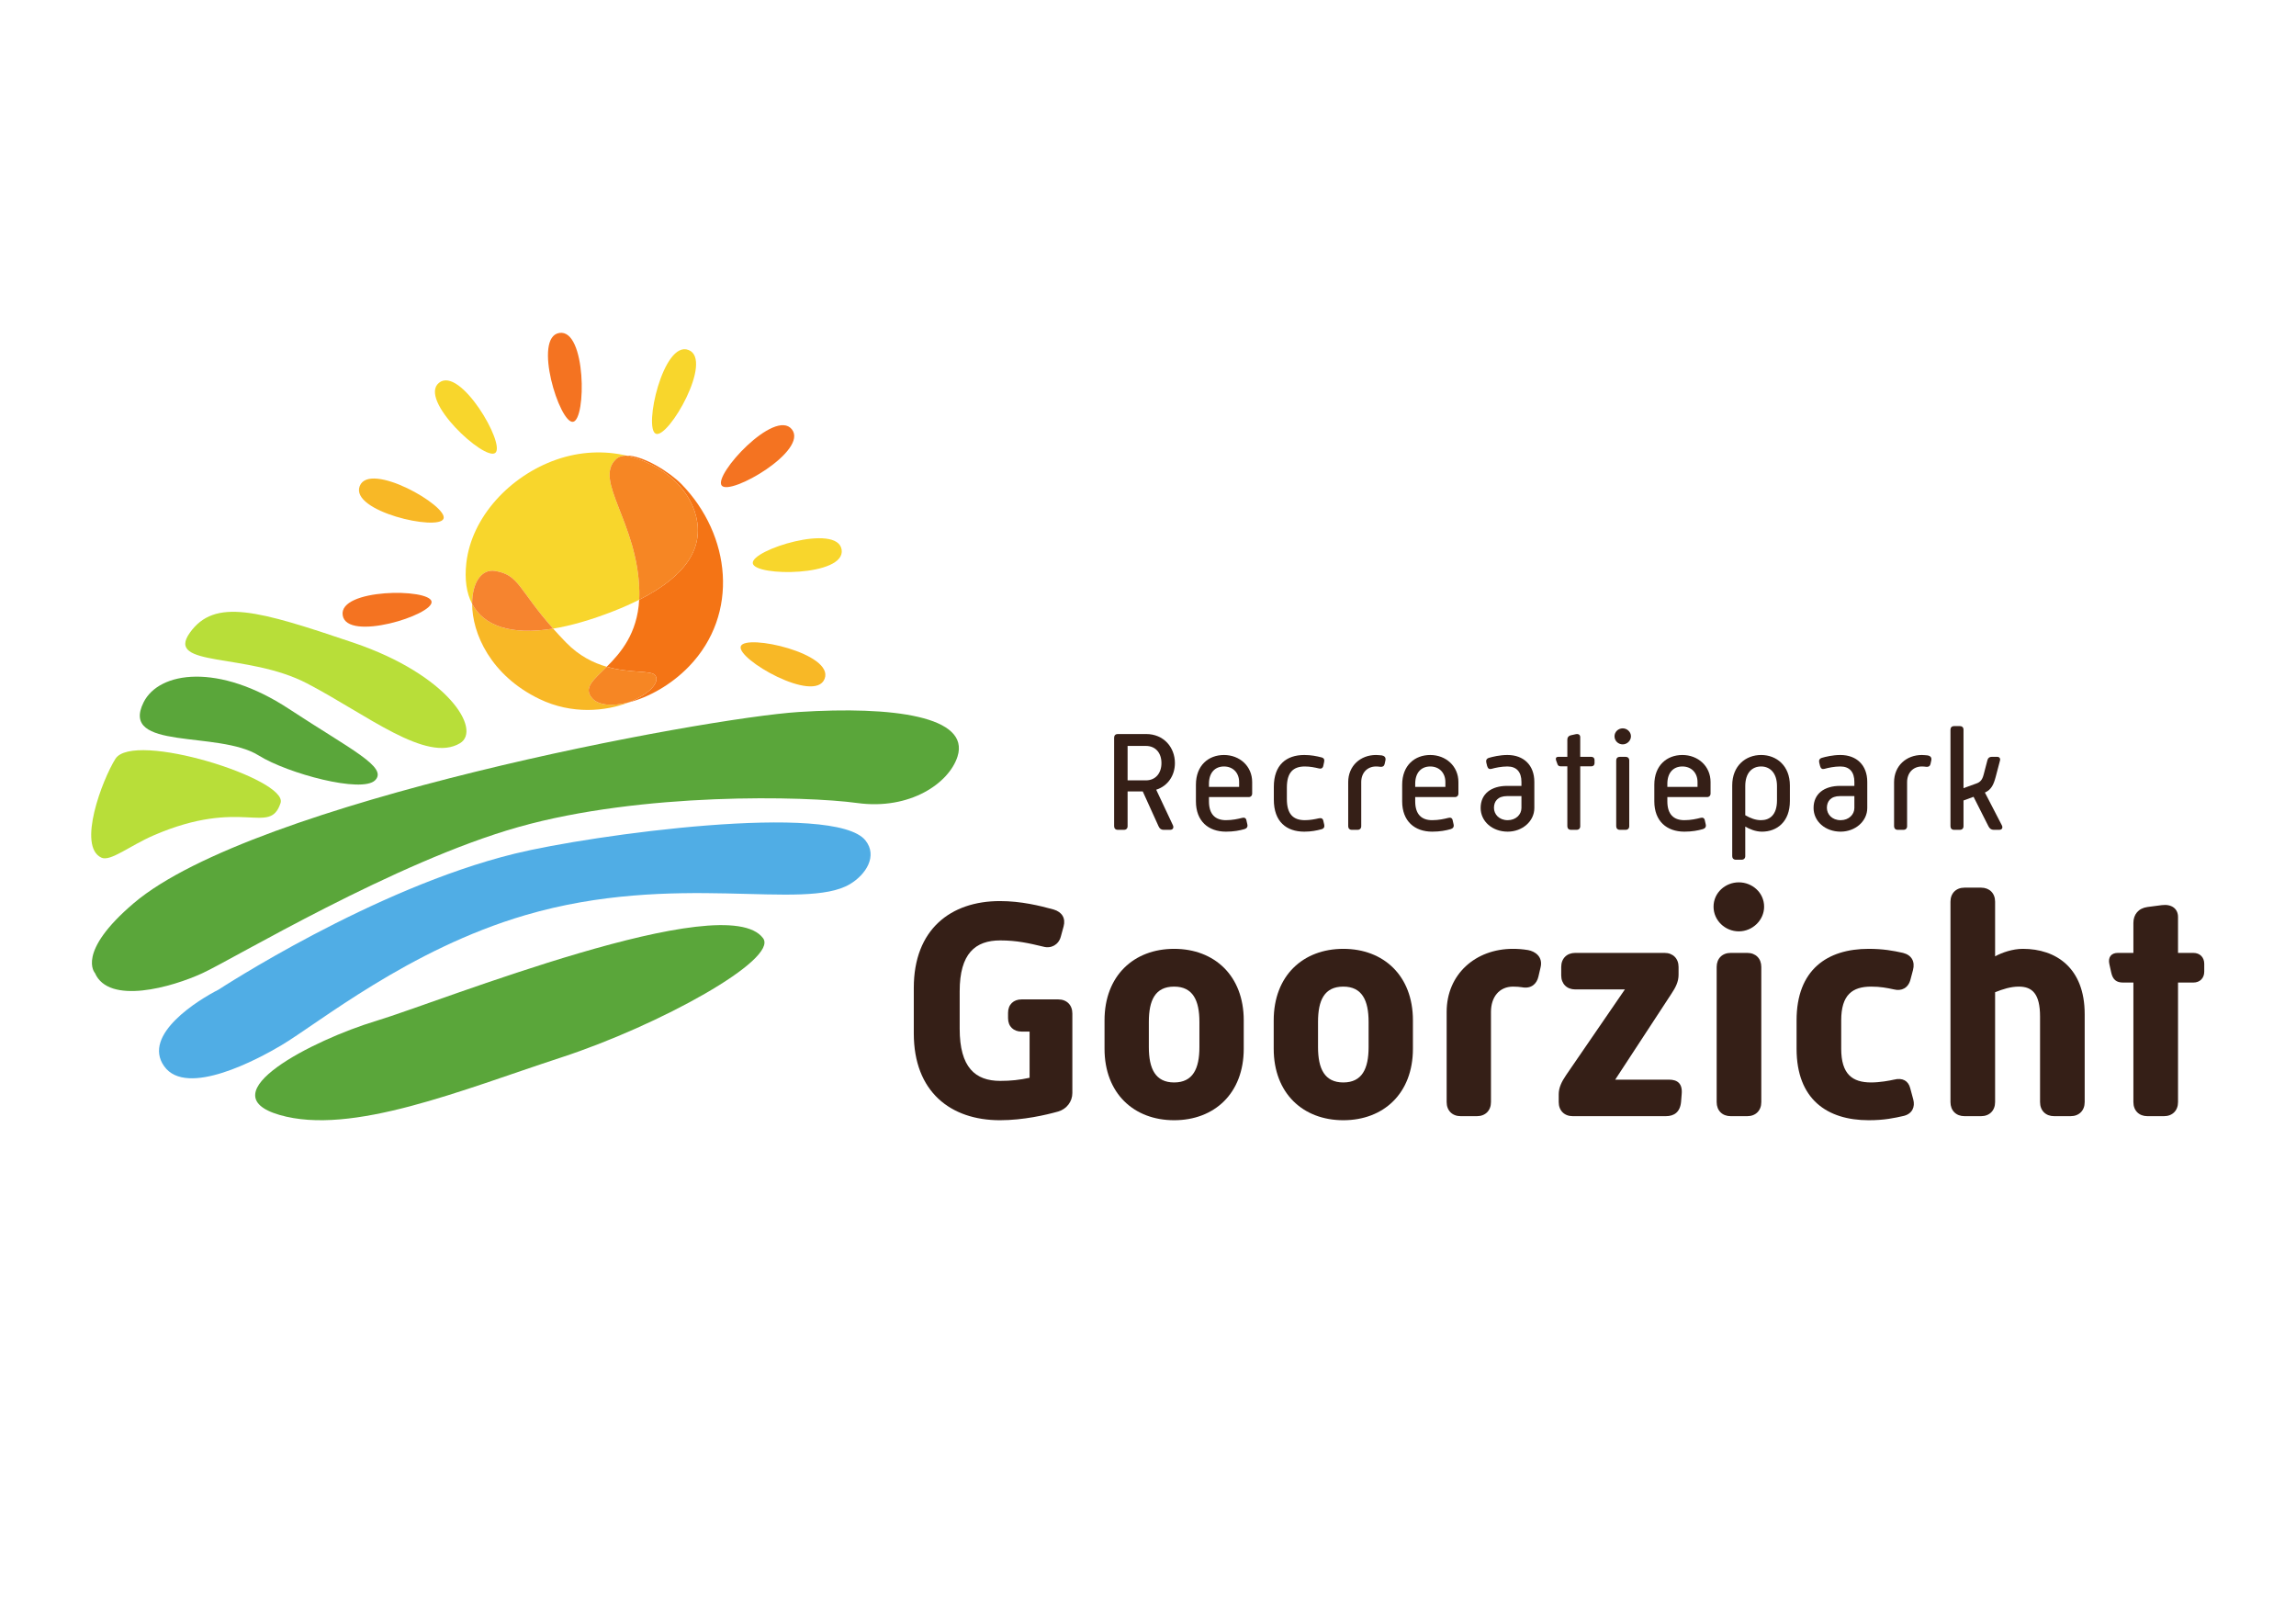 <?xml version="1.0" encoding="UTF-8" standalone="no"?>
<svg xmlns:dc="http://purl.org/dc/elements/1.1/" xmlns:cc="http://creativecommons.org/ns#" xmlns:rdf="http://www.w3.org/1999/02/22-rdf-syntax-ns#" xmlns:svg="http://www.w3.org/2000/svg" xmlns="http://www.w3.org/2000/svg" viewBox="0 0 1122.52 793.701" height="793.701" width="1122.52" xml:space="preserve" id="svg2" version="1.1">
  <defs id="defs6">
    <clipPath id="clipPath18">
      <path id="path16" d="M 0,0 H 841.89 V 595.276 H 0 Z"></path>
    </clipPath>
  </defs>
  <g transform="matrix(1.333,0,0,-1.333,0,793.701)" id="g10">
    <g id="g12">
      <g clip-path="url(#clipPath18)" id="g14">
        <g transform="translate(408.628,324.953)" id="g20">
          <path id="path22" style="fill:#351f17;fill-opacity:1;fill-rule:nonzero;stroke:none" d="m 0,0 c 0,0.779 0.52,1.299 1.3,1.299 h 10.445 c 6.442,0 10.548,-4.885 10.548,-10.653 0,-4.573 -2.599,-8.418 -6.86,-9.769 l 6.133,-13.042 c 0.416,-0.936 -0.053,-1.663 -0.988,-1.663 h -2.495 c -0.777,0 -1.402,0.415 -1.766,1.247 l -5.82,12.835 H 4.938 v -12.783 c 0,-0.779 -0.52,-1.299 -1.299,-1.299 H 1.3 c -0.78,0 -1.3,0.52 -1.3,1.299 z m 11.641,-15.693 c 3.585,0 5.716,2.65 5.716,6.339 0,3.689 -2.131,6.288 -5.716,6.288 H 4.938 v -12.627 z"></path>
        </g>
        <g transform="translate(438.627,307.649)" id="g24">
          <path id="path26" style="fill:#351f17;fill-opacity:1;fill-rule:nonzero;stroke:none" d="m 0,0 c 0,7.119 4.625,10.913 10.288,10.913 5.716,0 10.341,-4.053 10.341,-9.926 v -4.208 c 0,-0.78 -0.52,-1.3 -1.299,-1.3 H 4.781 v -1.558 c 0,-4.781 2.339,-6.911 6.236,-6.911 2.39,0 4.416,0.467 5.871,0.831 0.831,0.26 1.455,-0.052 1.611,-0.779 l 0.364,-1.611 c 0.207,-0.884 -0.209,-1.455 -1.04,-1.715 -1.819,-0.52 -3.949,-0.935 -6.806,-0.935 C 4.572,-17.199 0,-13.354 0,-6.079 Z m 15.849,-0.779 v 1.766 c 0,3.378 -2.235,5.716 -5.561,5.716 -3.221,0 -5.507,-2.182 -5.507,-6.339 v -1.143 z"></path>
        </g>
        <g transform="translate(467.201,306.87)" id="g28">
          <path id="path30" style="fill:#351f17;fill-opacity:1;fill-rule:nonzero;stroke:none" d="m 0,0 c 0,8.106 4.625,11.692 11.172,11.692 2.495,0 4.521,-0.417 6.34,-0.884 0.831,-0.208 1.142,-0.78 0.935,-1.663 L 18.134,7.69 C 17.979,6.859 17.303,6.547 16.577,6.755 c -1.559,0.364 -3.275,0.727 -5.196,0.727 -4.365,0 -6.6,-2.286 -6.6,-7.742 v -4.209 c 0,-5.404 2.235,-7.743 6.6,-7.743 1.973,0 3.687,0.365 5.092,0.676 0.883,0.207 1.506,-0.051 1.661,-0.831 l 0.365,-1.56 c 0.155,-0.778 -0.156,-1.402 -1.04,-1.61 -1.715,-0.468 -3.741,-0.883 -6.287,-0.883 C 4.625,-16.42 0,-12.783 0,-4.677 Z"></path>
        </g>
        <g transform="translate(494.478,308.585)" id="g32">
          <path id="path34" style="fill:#351f17;fill-opacity:1;fill-rule:nonzero;stroke:none" d="m 0,0 c 0,6.027 4.519,9.977 10.184,9.977 0.675,0 1.559,-0.104 2.181,-0.157 0.833,-0.155 1.509,-0.675 1.3,-1.766 L 13.354,6.651 C 13.198,5.924 12.625,5.507 11.587,5.664 11.223,5.715 10.808,5.767 10.235,5.767 6.962,5.767 4.779,3.429 4.779,0 v -16.16 c 0,-0.78 -0.518,-1.3 -1.298,-1.3 H 1.298 c -0.78,0 -1.298,0.52 -1.298,1.3 z"></path>
        </g>
        <g transform="translate(514.272,307.649)" id="g36">
          <path id="path38" style="fill:#351f17;fill-opacity:1;fill-rule:nonzero;stroke:none" d="m 0,0 c 0,7.119 4.625,10.913 10.288,10.913 5.716,0 10.341,-4.053 10.341,-9.926 v -4.208 c 0,-0.78 -0.52,-1.3 -1.299,-1.3 H 4.781 v -1.558 c 0,-4.781 2.339,-6.911 6.235,-6.911 2.391,0 4.417,0.467 5.872,0.831 0.831,0.26 1.455,-0.052 1.611,-0.779 l 0.364,-1.611 c 0.206,-0.884 -0.209,-1.455 -1.04,-1.715 -1.819,-0.52 -3.949,-0.935 -6.807,-0.935 C 4.572,-17.199 0,-13.354 0,-6.079 Z m 15.848,-0.779 v 1.766 c 0,3.378 -2.235,5.716 -5.56,5.716 -3.222,0 -5.507,-2.182 -5.507,-6.339 v -1.143 z"></path>
        </g>
        <g transform="translate(552.771,307.233)" id="g40">
          <path id="path42" style="fill:#351f17;fill-opacity:1;fill-rule:nonzero;stroke:none" d="m 0,0 h 5.247 v 1.455 c 0,3.638 -1.766,5.664 -5.143,5.664 -2.183,0 -4.416,-0.468 -5.871,-0.883 -0.833,-0.208 -1.3,0.155 -1.56,1.039 l -0.311,1.247 c -0.209,0.884 0.103,1.507 0.987,1.767 1.246,0.363 3.896,1.04 6.755,1.04 5.976,0 9.873,-3.742 9.873,-9.874 v -9.561 c 0,-4.884 -4.416,-8.678 -9.769,-8.678 -5.664,0 -9.925,3.794 -9.925,8.678 C -9.717,-2.858 -5.767,0 0,0 m 0.208,-12.575 c 3.013,0 5.039,2.078 5.039,4.469 v 4.365 H 0 c -3.43,0 -4.832,-1.923 -4.832,-4.313 0,-2.338 1.871,-4.521 5.04,-4.521"></path>
        </g>
        <g transform="translate(574.852,314.404)" id="g44">
          <path id="path46" style="fill:#351f17;fill-opacity:1;fill-rule:nonzero;stroke:none" d="m 0,0 h -2.339 c -0.78,0 -1.142,0.26 -1.351,0.987 l -0.468,1.299 c -0.207,0.727 0.104,1.195 0.779,1.195 H 0 v 6.34 c 0,0.779 0.416,1.351 1.247,1.559 l 1.87,0.415 c 1.04,0.208 1.611,-0.311 1.611,-1.091 V 3.481 h 4.105 c 0.675,0 1.144,-0.468 1.144,-1.143 V 1.143 C 9.977,0.467 9.508,0 8.833,0 H 4.728 v -21.98 c 0,-0.78 -0.52,-1.299 -1.3,-1.299 H 1.298 C 0.52,-23.279 0,-22.76 0,-21.98 Z"></path>
        </g>
        <g transform="translate(592.153,325.421)" id="g48">
          <path id="path50" style="fill:#351f17;fill-opacity:1;fill-rule:nonzero;stroke:none" d="M 0,0 C 0,1.611 1.351,2.909 3.013,2.909 4.625,2.909 6.027,1.611 6.027,0 6.027,-1.612 4.625,-2.963 3.013,-2.963 1.351,-2.963 0,-1.663 0,0 m 0.623,-8.834 c 0,0.78 0.519,1.299 1.299,1.299 h 2.183 c 0.78,0 1.298,-0.519 1.298,-1.299 v -24.162 c 0,-0.78 -0.518,-1.3 -1.298,-1.3 H 1.922 c -0.78,0 -1.299,0.52 -1.299,1.3 z"></path>
        </g>
        <g transform="translate(606.751,307.649)" id="g52">
          <path id="path54" style="fill:#351f17;fill-opacity:1;fill-rule:nonzero;stroke:none" d="m 0,0 c 0,7.119 4.625,10.913 10.288,10.913 5.716,0 10.341,-4.053 10.341,-9.926 v -4.208 c 0,-0.78 -0.52,-1.3 -1.299,-1.3 H 4.781 v -1.558 c 0,-4.781 2.339,-6.911 6.236,-6.911 2.39,0 4.416,0.467 5.871,0.831 0.831,0.26 1.455,-0.052 1.611,-0.779 l 0.364,-1.611 c 0.207,-0.884 -0.209,-1.455 -1.04,-1.715 -1.819,-0.52 -3.949,-0.935 -6.806,-0.935 C 4.572,-17.199 0,-13.354 0,-6.079 Z m 15.849,-0.779 v 1.766 c 0,3.378 -2.235,5.716 -5.561,5.716 -3.221,0 -5.507,-2.182 -5.507,-6.339 v -1.143 z"></path>
        </g>
        <g transform="translate(640.106,281.46)" id="g56">
          <path id="path58" style="fill:#351f17;fill-opacity:1;fill-rule:nonzero;stroke:none" d="m 0,0 c 0,-0.78 -0.52,-1.299 -1.3,-1.299 h -2.181 c -0.78,0 -1.3,0.519 -1.3,1.299 v 25.93 c 0,7.222 4.936,11.172 10.601,11.172 5.663,0 10.548,-3.95 10.548,-11.172 V 20.214 C 16.368,12.523 11.536,8.989 6.131,8.989 3.741,8.989 1.455,9.977 0,10.86 Z m 5.767,13.198 c 3.17,0 5.872,1.871 5.872,7.275 v 5.197 c 0,4.936 -2.649,7.222 -5.819,7.222 C 2.546,32.892 0,30.606 0,25.67 V 15.016 c 1.871,-1.09 3.794,-1.818 5.767,-1.818"></path>
        </g>
        <g transform="translate(674.877,307.233)" id="g60">
          <path id="path62" style="fill:#351f17;fill-opacity:1;fill-rule:nonzero;stroke:none" d="m 0,0 h 5.248 v 1.455 c 0,3.638 -1.767,5.664 -5.144,5.664 -2.183,0 -4.416,-0.468 -5.871,-0.883 -0.833,-0.208 -1.299,0.155 -1.56,1.039 l -0.311,1.247 c -0.208,0.884 0.103,1.507 0.987,1.767 1.246,0.363 3.897,1.04 6.755,1.04 5.976,0 9.873,-3.742 9.873,-9.874 v -9.561 c 0,-4.884 -4.416,-8.678 -9.768,-8.678 -5.665,0 -9.926,3.794 -9.926,8.678 C -9.717,-2.858 -5.767,0 0,0 m 0.209,-12.575 c 3.012,0 5.039,2.078 5.039,4.469 v 4.365 H 0 c -3.43,0 -4.832,-1.923 -4.832,-4.313 0,-2.338 1.871,-4.521 5.041,-4.521"></path>
        </g>
        <g transform="translate(694.685,308.585)" id="g64">
          <path id="path66" style="fill:#351f17;fill-opacity:1;fill-rule:nonzero;stroke:none" d="m 0,0 c 0,6.027 4.519,9.977 10.184,9.977 0.675,0 1.559,-0.104 2.181,-0.157 0.833,-0.155 1.509,-0.675 1.3,-1.766 L 13.354,6.651 C 13.198,5.924 12.625,5.507 11.587,5.664 11.223,5.715 10.808,5.767 10.235,5.767 6.962,5.767 4.779,3.429 4.779,0 v -16.16 c 0,-0.78 -0.518,-1.3 -1.298,-1.3 H 1.298 c -0.78,0 -1.298,0.52 -1.298,1.3 z"></path>
        </g>
        <g transform="translate(715.371,327.862)" id="g68">
          <path id="path70" style="fill:#351f17;fill-opacity:1;fill-rule:nonzero;stroke:none" d="M 0,0 C 0,0.78 0.52,1.299 1.299,1.299 H 3.483 C 4.263,1.299 4.781,0.78 4.781,0 v -21.46 l 4.729,1.714 c 1.506,0.52 2.182,1.455 2.65,3.222 l 1.402,5.352 c 0.209,0.832 0.78,1.195 1.56,1.195 h 2.026 c 0.832,0 1.248,-0.623 0.988,-1.455 l -1.559,-5.924 c -0.727,-2.701 -1.56,-4.676 -3.95,-5.715 l 6.185,-11.951 c 0.519,-0.936 0.104,-1.715 -0.885,-1.715 h -2.13 c -0.831,0 -1.455,0.467 -1.871,1.299 L 8.47,-24.63 4.781,-25.981 v -9.457 c 0,-0.779 -0.518,-1.299 -1.298,-1.299 H 1.299 C 0.52,-36.737 0,-36.217 0,-35.438 Z"></path>
        </g>
        <g transform="translate(335.151,233.17)" id="g72">
          <path id="path74" style="fill:#351f17;fill-opacity:1;fill-rule:nonzero;stroke:none" d="m 0,0 c 0,21.407 13.509,31.824 31.596,31.824 7.784,0 14.654,-1.717 19.69,-3.091 3.09,-0.916 4.466,-3.206 3.664,-6.182 l -1.031,-3.777 c -0.8,-2.977 -3.549,-4.466 -6.41,-3.664 -5.266,1.26 -9.73,2.29 -15.799,2.29 -9.157,0 -14.88,-4.809 -14.88,-18.66 v -13.738 c 0,-14.194 5.723,-19.117 14.88,-19.117 3.893,0 7.099,0.343 10.762,1.145 v 16.941 h -2.976 c -2.863,0 -4.923,1.833 -4.923,4.923 v 1.947 c 0,3.09 2.06,4.923 4.923,4.923 h 13.507 c 3.092,0 5.153,-2.061 5.153,-5.153 v -29.19 c 0,-3.093 -2.061,-5.84 -5.153,-6.756 -4.464,-1.258 -12.82,-3.204 -21.407,-3.204 C 13.509,-48.539 0,-38.122 0,-16.715 Z"></path>
        </g>
        <g transform="translate(405.107,221.264)" id="g76">
          <path id="path78" style="fill:#351f17;fill-opacity:1;fill-rule:nonzero;stroke:none" d="m 0,0 c 0,16.37 10.76,26.214 25.527,26.214 14.767,0 25.53,-9.844 25.53,-26.214 v -10.419 c 0,-16.37 -10.763,-26.214 -25.53,-26.214 C 10.76,-36.633 0,-26.789 0,-10.419 Z m 25.527,-22.782 c 6.869,0 9.273,5.036 9.273,12.936 v 9.273 c 0,7.899 -2.404,12.936 -9.273,12.936 -6.983,0 -9.273,-5.037 -9.273,-12.936 v -9.273 c 0,-7.9 2.406,-12.936 9.273,-12.936"></path>
        </g>
        <g transform="translate(467.157,221.264)" id="g80">
          <path id="path82" style="fill:#351f17;fill-opacity:1;fill-rule:nonzero;stroke:none" d="M 0,0 C 0,16.37 10.762,26.214 25.529,26.214 40.298,26.214 51.058,16.37 51.058,0 v -10.419 c 0,-16.37 -10.76,-26.214 -25.529,-26.214 C 10.762,-36.633 0,-26.789 0,-10.419 Z m 25.529,-22.782 c 6.869,0 9.273,5.036 9.273,12.936 v 9.273 c 0,7.899 -2.404,12.936 -9.273,12.936 -6.983,0 -9.273,-5.037 -9.273,-12.936 v -9.273 c 0,-7.9 2.406,-12.936 9.273,-12.936"></path>
        </g>
        <g transform="translate(530.586,224.354)" id="g84">
          <path id="path86" style="fill:#351f17;fill-opacity:1;fill-rule:nonzero;stroke:none" d="m 0,0 c 0,13.853 10.646,23.124 24.27,23.124 1.83,0 3.547,-0.114 5.607,-0.457 2.519,-0.458 5.496,-2.404 4.58,-6.297 L 33.656,12.936 C 33.083,10.417 31.137,8.357 27.587,9.043 26.787,9.159 25.643,9.273 24.383,9.273 19.231,9.273 16.254,5.38 16.254,0 v -33.083 c 0,-3.093 -2.06,-5.153 -5.15,-5.153 H 5.151 C 2.06,-38.236 0,-36.176 0,-33.083 Z"></path>
        </g>
        <g transform="translate(571.687,194.131)" id="g88">
          <path id="path90" style="fill:#351f17;fill-opacity:1;fill-rule:nonzero;stroke:none" d="M 0,0 C 0,2.406 1.03,4.58 2.747,7.099 L 24.27,38.465 H 6.067 c -3.09,0 -5.15,2.061 -5.15,5.151 v 3.092 c 0,3.091 2.06,5.151 5.15,5.151 h 32.742 c 3.09,0 5.15,-2.06 5.15,-5.151 v -2.862 c 0,-2.52 -1.03,-4.58 -2.633,-6.984 L 20.72,5.38 h 19.692 c 3.09,0 5.037,-1.373 4.693,-5.264 l -0.229,-2.863 c -0.344,-3.777 -2.52,-5.266 -5.61,-5.266 H 5.152 C 2.06,-8.013 0,-5.953 0,-2.861 Z"></path>
        </g>
        <g transform="translate(628.475,262.933)" id="g92">
          <path id="path94" style="fill:#351f17;fill-opacity:1;fill-rule:nonzero;stroke:none" d="m 0,0 c 0,5.151 4.35,8.93 9.273,8.93 4.923,0 9.273,-3.779 9.273,-8.93 0,-4.923 -4.236,-9.043 -9.273,-9.043 C 4.236,-9.043 0,-5.037 0,0 m 1.144,-22.093 c 0,3.09 2.062,5.15 5.152,5.15 h 6.067 c 3.091,0 5.151,-2.06 5.151,-5.15 v -49.57 c 0,-3.092 -2.06,-5.152 -5.151,-5.152 H 6.296 c -3.09,0 -5.152,2.06 -5.152,5.152 z"></path>
        </g>
        <g transform="translate(658.927,221.264)" id="g96">
          <path id="path98" style="fill:#351f17;fill-opacity:1;fill-rule:nonzero;stroke:none" d="m 0,0 c 0,18.544 11.219,26.214 26.445,26.214 5.267,0 9.044,-0.687 12.594,-1.487 3.204,-0.801 4.463,-3.206 3.663,-6.297 l -0.916,-3.434 c -0.801,-3.206 -3.321,-4.35 -6.067,-3.663 -2.634,0.573 -5.037,1.03 -8.357,1.03 -6.869,0 -10.99,-2.976 -10.99,-12.363 v -10.419 c 0,-9.387 4.121,-12.363 10.99,-12.363 3.204,0 6.867,0.686 8.357,1.03 3.204,0.802 5.266,-0.457 5.952,-3.091 l 1.144,-4.236 c 0.687,-2.631 -0.343,-5.15 -3.433,-5.951 -3.549,-0.802 -7.099,-1.603 -12.937,-1.603 C 11.219,-36.633 0,-28.963 0,-10.419 Z"></path>
        </g>
        <g transform="translate(715.371,264.764)" id="g100">
          <path id="path102" style="fill:#351f17;fill-opacity:1;fill-rule:nonzero;stroke:none" d="m 0,0 c 0,3.092 2.062,5.152 5.152,5.152 h 6.067 C 14.31,5.152 16.37,3.092 16.37,0 v -20.033 c 2.519,1.373 6.412,2.747 10.189,2.747 12.136,0 22.667,-6.982 22.667,-23.925 v -32.282 c 0,-3.093 -2.06,-5.153 -5.151,-5.153 h -6.069 c -3.09,0 -5.151,2.06 -5.151,5.153 v 31.366 c 0,8.357 -2.862,10.99 -7.783,10.99 -2.977,0 -5.839,-0.916 -8.702,-2.06 v -40.296 c 0,-3.093 -2.06,-5.153 -5.151,-5.153 H 5.152 c -3.09,0 -5.152,2.06 -5.152,5.153 z"></path>
        </g>
        <g transform="translate(782.462,235.114)" id="g104">
          <path id="path106" style="fill:#351f17;fill-opacity:1;fill-rule:nonzero;stroke:none" d="m 0,0 h -3.777 c -2.406,0 -3.779,1.03 -4.35,3.663 l -0.687,3.093 c -0.573,2.517 0.687,4.12 3.09,4.12 H 0 v 10.99 c 0,3.09 1.833,5.38 5.15,5.839 l 5.267,0.687 c 3.549,0.457 5.953,-1.26 5.953,-4.35 V 10.876 h 5.609 c 2.404,0 4.007,-1.603 4.007,-4.007 V 4.007 C 25.986,1.603 24.383,0 21.979,0 H 16.37 v -43.844 c 0,-3.092 -2.06,-5.152 -5.151,-5.152 H 5.15 c -3.09,0 -5.15,2.06 -5.15,5.152 z"></path>
        </g>
        <g transform="translate(249.984,417.853)" id="g108">
          <path id="path110" style="fill:#f47415;fill-opacity:1;fill-rule:nonzero;stroke:none" d="M 0,0 C -4.108,4.229 -14.034,10.626 -20.305,10.509 -7.452,7.511 2.698,-1.017 5.345,-11.859 c 2.694,-11.03 -3.049,-21.498 -20.898,-30.51 -0.668,-12.431 -6.853,-19.554 -11.897,-24.564 8.848,-2.529 16.451,-1.2 17.825,-3.187 1.806,-2.604 -2.456,-7.024 -9.803,-9.892 7.1,1.788 15.509,6.304 22.186,13.24 C 21.265,-47.536 18.106,-18.651 0,0"></path>
        </g>
        <g transform="translate(217.266,339.298)" id="g112">
          <path id="path114" style="fill:#f8b826;fill-opacity:1;fill-rule:nonzero;stroke:none" d="m 0,0 c -3.492,3.844 0.343,6.726 5.27,11.622 -4.88,1.395 -10.139,3.965 -14.946,8.913 -1.751,1.805 -3.311,3.491 -4.715,5.071 -15.374,-2.512 -25.421,0.949 -29.711,9.081 0.01,-10.831 6.791,-26.261 24.673,-34.886 C -7.466,-5.969 4.913,-4.725 13.292,-1.457 7.336,-2.953 2.303,-2.536 0,0"></path>
        </g>
        <g transform="translate(240.36,347.733)" id="g116">
          <path id="path118" style="fill:#f68624;fill-opacity:1;fill-rule:nonzero;stroke:none" d="m 0,0 c -1.378,1.987 -8.977,0.657 -17.824,3.187 -4.928,-4.897 -8.762,-7.775 -5.271,-11.623 2.303,-2.536 7.337,-2.954 13.291,-1.456 C -2.461,-7.024 1.806,-2.604 0,0"></path>
        </g>
        <g transform="translate(181.644,386.048)" id="g120">
          <path id="path122" style="fill:#f8d62c;fill-opacity:1;fill-rule:nonzero;stroke:none" d="m 0,0 c 8.824,-1.467 8.58,-6.901 21.231,-21.145 6.445,1.052 13.826,3.15 22.111,6.394 3.464,1.357 6.606,2.755 9.443,4.184 0.055,1.024 0.076,2.076 0.055,3.172 -0.544,25.13 -16.858,40.543 -8.556,48.383 0.953,0.897 2.248,1.299 3.752,1.326 C 40.124,44.157 31.191,43.907 22.352,40.806 5.397,34.855 -8.676,19.809 -10.605,2.95 -11.29,-3.06 -10.563,-8.114 -8.481,-12.064 -8.487,-4.472 -5.167,0.861 0,0"></path>
        </g>
        <g transform="translate(225.928,427.036)" id="g124">
          <path id="path126" style="fill:#f68624;fill-opacity:1;fill-rule:nonzero;stroke:none" d="m 0,0 c -8.299,-7.837 8.012,-23.252 8.557,-48.383 0.023,-1.096 0,-2.148 -0.052,-3.168 17.849,9.011 23.592,19.483 20.898,30.509 C 26.754,-10.197 16.605,-1.669 3.752,1.326 2.248,1.299 0.953,0.901 0,0"></path>
        </g>
        <g transform="translate(202.875,364.903)" id="g128">
          <path id="path130" style="fill:#f6842f;fill-opacity:1;fill-rule:nonzero;stroke:none" d="m 0,0 c -12.654,14.244 -12.407,19.678 -21.231,21.145 -5.167,0.86 -8.487,-4.472 -8.48,-12.064 C -25.425,0.949 -15.375,-2.508 0,0"></path>
        </g>
        <g transform="translate(252.528,467.089)" id="g132">
          <path id="path134" style="fill:#f8d62c;fill-opacity:1;fill-rule:nonzero;stroke:none" d="M 0,0 C -9.279,3.612 -16.601,-28.923 -11.962,-30.732 -7.323,-32.535 9.283,-3.612 0,0"></path>
        </g>
        <g transform="translate(205.166,473.336)" id="g136">
          <path id="path138" style="fill:#f47321;fill-opacity:1;fill-rule:nonzero;stroke:none" d="M 0,0 C -9.844,-1.511 0.086,-33.35 5.007,-32.593 9.926,-31.836 9.844,1.511 0,0"></path>
        </g>
        <g transform="translate(161.027,455.066)" id="g140">
          <path id="path142" style="fill:#f8d62c;fill-opacity:1;fill-rule:nonzero;stroke:none" d="M 0,0 C -7.768,-6.233 16.748,-28.838 20.634,-25.723 24.516,-22.609 7.768,6.232 0,0"></path>
        </g>
        <g transform="translate(131.935,417.173)" id="g144">
          <path id="path146" style="fill:#f8b826;fill-opacity:1;fill-rule:nonzero;stroke:none" d="M 0,0 C -3.612,-9.279 28.923,-16.602 30.732,-11.962 32.535,-7.323 3.612,9.283 0,0"></path>
        </g>
        <g transform="translate(125.687,369.812)" id="g148">
          <path id="path150" style="fill:#f47321;fill-opacity:1;fill-rule:nonzero;stroke:none" d="M 0,0 C 1.511,-9.844 33.35,0.086 32.596,5.006 31.839,9.926 -1.511,9.844 0,0"></path>
        </g>
        <g transform="translate(302.442,346.496)" id="g152">
          <path id="path154" style="fill:#f8b826;fill-opacity:1;fill-rule:nonzero;stroke:none" d="M 0,0 C 3.612,9.279 -28.923,16.602 -30.733,11.962 -32.534,7.323 -3.612,-9.283 0,0"></path>
        </g>
        <g transform="translate(308.691,393.857)" id="g156">
          <path id="path158" style="fill:#f8d62c;fill-opacity:1;fill-rule:nonzero;stroke:none" d="M 0,0 C -1.511,9.844 -33.35,-0.086 -32.593,-5.006 -31.839,-9.93 1.511,-9.844 0,0"></path>
        </g>
        <g transform="translate(290.42,437.998)" id="g160">
          <path id="path162" style="fill:#f47321;fill-opacity:1;fill-rule:nonzero;stroke:none" d="M 0,0 C -6.229,7.768 -28.837,-16.749 -25.723,-20.634 -22.608,-24.517 6.232,-7.768 0,0"></path>
        </g>
        <g transform="translate(34.822,238.609)" id="g164">
          <path id="path166" style="fill:#5aa63a;fill-opacity:1;fill-rule:nonzero;stroke:none" d="m 0,0 c 5.081,-11.757 28.142,-5.284 39.552,0 11.411,5.284 70.661,40.833 115.87,53.563 45.206,12.729 104.896,11.41 124.207,8.775 19.312,-2.632 33.618,7.271 36.733,17.044 4.68,14.709 -23.5,18.56 -58.207,16.34 C 223.452,93.502 58.131,62.927 14.241,25.619 -7.024,7.541 0,0 0,0"></path>
        </g>
        <g transform="translate(103.009,212.001)" id="g168">
          <path id="path170" style="fill:#50ade5;fill-opacity:1;fill-rule:nonzero;stroke:none" d="m 0,0 c 13.716,8.111 46.889,35.296 89.692,47.84 55.009,16.119 102.137,1.316 119.019,11.36 5.897,3.508 10.232,10.341 5.709,16.022 C 203.098,89.438 114.085,77.312 85.82,70.394 33.776,57.661 -22.635,20.621 -22.93,20.473 -29.913,16.947 -51.089,4.071 -42.793,-7.586 -34.539,-19.182 -8.11,-4.797 0,0"></path>
        </g>
        <g transform="translate(279.887,251.354)" id="g172">
          <path id="path174" style="fill:#5aa63a;fill-opacity:1;fill-rule:nonzero;stroke:none" d="m 0,0 c 5.671,-7.761 -37.914,-31.894 -74.166,-43.746 -36.252,-11.849 -76.764,-28.745 -103.227,-21.029 -26.466,7.718 12.261,27.471 35.523,34.492 C -118.611,-23.262 -13.792,18.873 0,0"></path>
        </g>
        <g transform="translate(168.737,322.894)" id="g176">
          <path id="path178" style="fill:#b8de39;fill-opacity:1;fill-rule:nonzero;stroke:none" d="m 0,0 c 7.96,4.832 -4.163,25.027 -39.168,36.873 -35.006,11.845 -50.833,16.426 -59.947,3.614 -9.111,-12.811 20.99,-7.13 42.934,-18.54 C -34.234,10.533 -12.291,-7.459 0,0"></path>
        </g>
        <g transform="translate(52.649,337.846)" id="g180">
          <path id="path182" style="fill:#5aa63a;fill-opacity:1;fill-rule:nonzero;stroke:none" d="M 0,0 C 5.671,11.431 27.569,14.545 53.326,-2.381 76.02,-17.293 89.753,-23.732 84.925,-28.557 80.098,-33.384 52.932,-26.137 42.19,-19.435 27.405,-10.211 -8.837,-17.818 0,0"></path>
        </g>
        <g transform="translate(102.903,300.95)" id="g184">
          <path id="path186" style="fill:#b8de39;fill-opacity:1;fill-rule:nonzero;stroke:none" d="m 0,0 c 2.902,8.748 -54.022,26.665 -60.587,16.187 -4.805,-7.669 -14.073,-32.093 -5.109,-36.228 3.289,-1.519 10.451,4.42 19.17,8.189 C -14.046,2.197 -4.047,-12.198 0,0"></path>
        </g>
      </g>
    </g>
  </g>
</svg>
